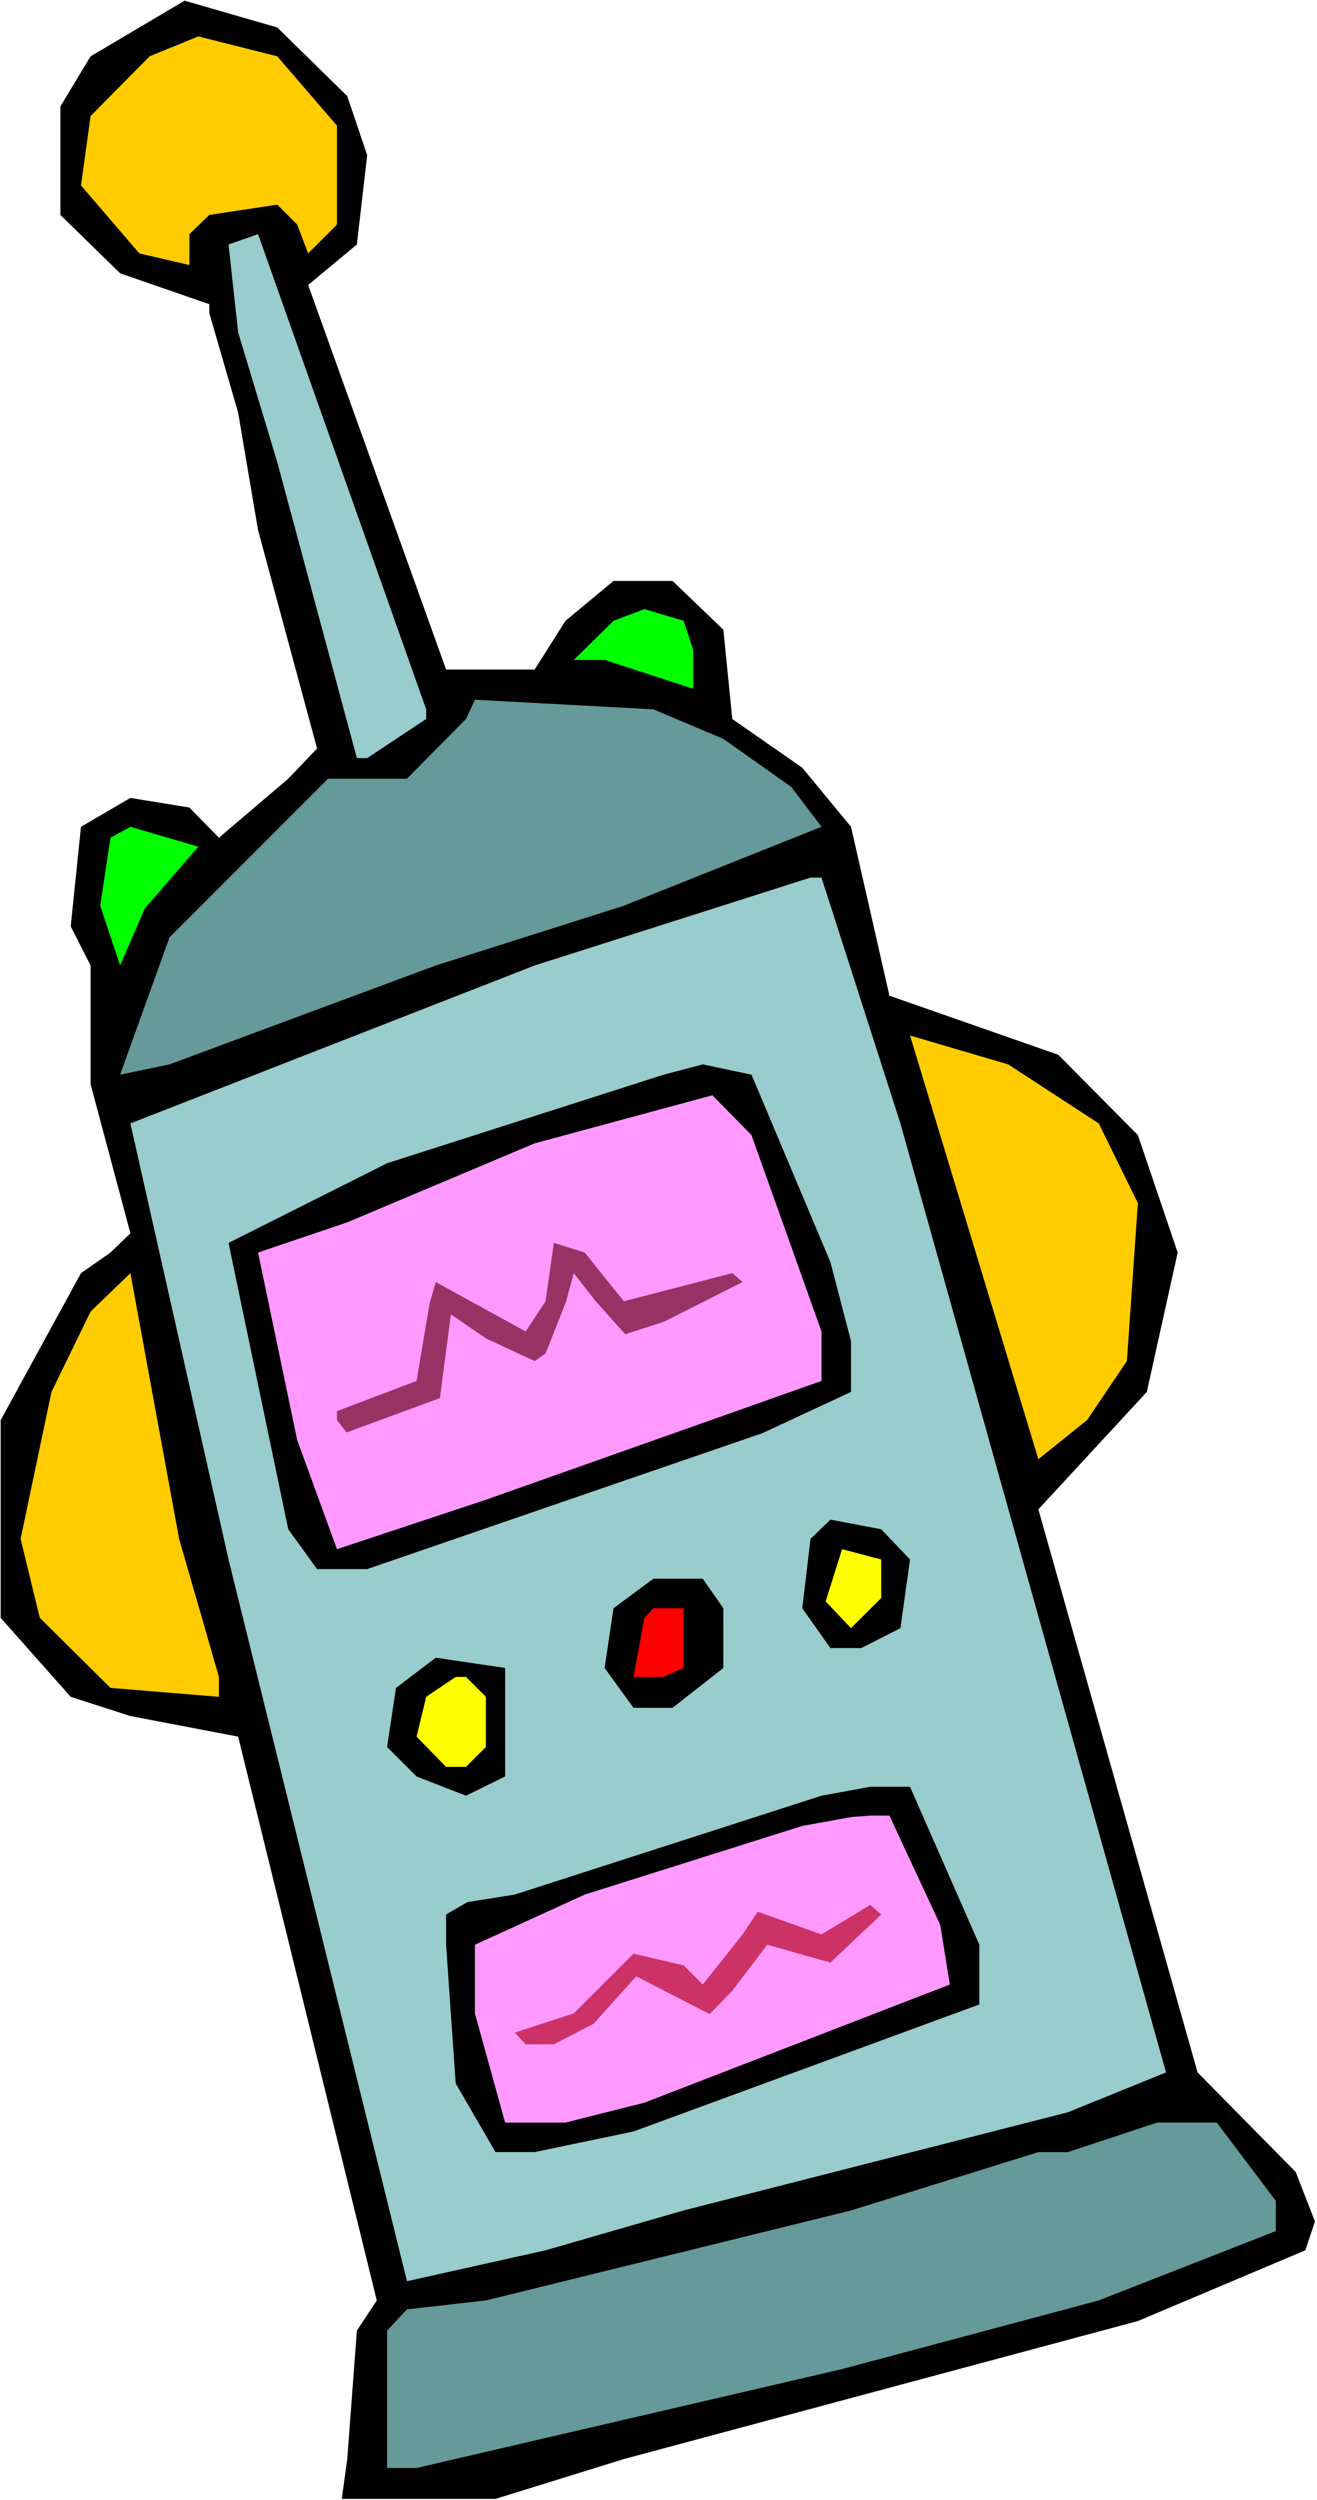 <?xml version="1.0" encoding="UTF-8" standalone="no"?>
<svg
   version="1.0"
   width="82.026mm"
   height="155.668mm"
   id="svg23"
   sodipodi:docname="Gadget 21.wmf"
   xmlns:inkscape="http://www.inkscape.org/namespaces/inkscape"
   xmlns:sodipodi="http://sodipodi.sourceforge.net/DTD/sodipodi-0.dtd"
   xmlns="http://www.w3.org/2000/svg"
   xmlns:svg="http://www.w3.org/2000/svg">
  <rect width="100%" height="100%" fill="#333333" stroke="none"/>
  <sodipodi:namedview
     id="namedview23"
     pagecolor="#ffffff"
     bordercolor="#000000"
     borderopacity="0.25"
     inkscape:showpageshadow="2"
     inkscape:pageopacity="0.0"
     inkscape:pagecheckerboard="0"
     inkscape:deskcolor="#d1d1d1"
     inkscape:document-units="mm" />
  <defs
     id="defs1">
    <pattern
       id="WMFhbasepattern"
       patternUnits="userSpaceOnUse"
       width="6"
       height="6"
       x="0"
       y="0" />
  </defs>
  <path
     style="fill:#ffffff;fill-opacity:1;fill-rule:evenodd;stroke:none"
     d="M 0,588.353 H 310.02 V 0 H 0 Z"
     id="path1" />
  <path
     style="fill:#000000;fill-opacity:1;fill-rule:evenodd;stroke:none"
     d="m 81.746,22.623 4.685,13.897 -2.423,21.007 -11.47,9.534 32.472,90.491 h 20.84 l 7.27,-11.473 11.309,-9.372 h 13.894 l 11.955,11.473 2.1,21.007 16.478,11.473 11.47,13.897 9.047,39.751 39.742,13.897 18.74,18.906 9.37,27.632 -7.27,32.803 -25.525,27.632 37.48,132.505 23.102,23.431 4.523,11.635 -2.262,6.787 -39.419,16.644 -121.003,32.48 -30.21,9.372 H 80.453 l 1.292,-9.372 2.262,-30.218 4.685,-7.11 L 56.059,408.664 30.695,403.816 16.64,399.292 0.162,380.709 v -46.538 l 18.902,-34.581 6.947,-4.848 4.685,-4.525 -9.37,-35.065 v -27.955 l -4.685,-9.211 2.423,-23.431 11.632,-6.787 13.894,2.262 6.947,7.11 16.317,-13.897 6.785,-7.11 L 60.744,124.748 56.059,97.116 49.274,73.686 V 71.585 L 28.272,64.313 14.217,50.578 V 25.047 L 21.325,13.25 43.458,0.162 65.267,6.464 Z"
     id="path2" />
  <path
     style="fill:#ffcc00;fill-opacity:1;fill-rule:evenodd;stroke:none"
     d="m 79.322,29.571 v 23.269 l -6.785,6.787 -2.585,-6.787 -4.685,-4.686 -15.994,2.424 -4.685,4.525 v 7.272 L 32.795,59.627 19.063,43.63 21.325,27.309 35.219,13.25 46.689,8.564 65.267,13.25 Z"
     id="path3" />
  <path
     style="fill:#99cccc;fill-opacity:1;fill-rule:evenodd;stroke:none"
     d="m 100.324,169.186 -13.894,9.211 H 84.007 L 65.267,108.751 56.059,78.21 53.797,57.526 60.744,55.103 100.324,166.924 Z"
     id="path4" />
  <path
     style="fill:#00ff00;fill-opacity:1;fill-rule:evenodd;stroke:none"
     d="m 163.168,152.865 v 9.211 l -20.84,-6.787 h -7.27 l 9.37,-9.211 7.27,-2.747 9.209,2.747 z"
     id="path5" />
  <path
     style="fill:#669999;fill-opacity:1;fill-rule:evenodd;stroke:none"
     d="m 170.277,173.872 15.994,11.311 7.108,9.372 -46.527,18.583 -44.265,14.058 -62.682,23.269 -11.632,2.424 11.632,-32.318 37.319,-37.328 h 18.579 l 13.894,-14.058 2.1,-4.525 42.004,2.262 z"
     id="path6" />
  <path
     style="fill:#00ff00;fill-opacity:1;fill-rule:evenodd;stroke:none"
     d="m 34.088,213.785 -5.816,13.412 -4.685,-14.058 2.423,-15.998 4.685,-2.585 15.994,4.686 z"
     id="path7" />
  <path
     style="fill:#99cccc;fill-opacity:1;fill-rule:evenodd;stroke:none"
     d="m 211.957,264.363 62.521,223.319 -23.102,9.372 -90.47,23.108 -32.472,9.372 -32.634,7.272 L 53.797,366.973 30.695,264.363 l 95.155,-37.166 64.944,-20.684 h 2.585 z"
     id="path8" />
  <path
     style="fill:#ffcc00;fill-opacity:1;fill-rule:evenodd;stroke:none"
     d="m 258.646,264.363 9.209,18.745 -2.585,37.166 -9.37,13.897 -11.47,9.211 -30.21,-99.702 23.102,6.787 z"
     id="path9" />
  <path
     style="fill:#000000;fill-opacity:1;fill-rule:evenodd;stroke:none"
     d="m 195.479,297.004 4.847,18.583 v 11.958 l -20.84,9.695 -93.054,31.995 H 74.637 l -6.785,-9.372 -14.055,-67.383 37.319,-18.745 65.106,-20.845 9.209,-2.424 11.47,2.424 z"
     id="path10" />
  <path
     style="fill:#ff99ff;fill-opacity:1;fill-rule:evenodd;stroke:none"
     d="m 193.379,313.325 v 11.635 l -78.999,27.955 -35.057,11.635 -9.37,-25.693 -9.209,-44.114 21.002,-7.11 44.104,-18.583 41.842,-11.311 9.209,9.372 z"
     id="path11" />
  <path
     style="fill:#993265;fill-opacity:1;fill-rule:evenodd;stroke:none"
     d="m 146.851,306.215 25.525,-6.625 2.423,2.101 -18.579,9.372 -9.047,2.909 -6.947,-7.756 -5.17,-6.625 -1.777,6.625 -4.847,12.281 -2.585,1.778 -11.47,-5.333 -8.239,-5.656 -2.585,19.714 -21.971,8.08 -2.262,-2.909 v -2.101 l 18.74,-7.11 3.07,-18.26 1.454,-5.009 21.163,11.635 4.685,-7.11 1.939,-13.735 7.27,2.262 z"
     id="path12" />
  <path
     style="fill:#ffcc00;fill-opacity:1;fill-rule:evenodd;stroke:none"
     d="m 51.535,394.606 v 4.686 L 26.01,397.191 9.37,380.709 4.847,362.126 l 7.27,-34.581 9.209,-18.906 9.37,-9.049 11.47,62.536 z"
     id="path13" />
  <path
     style="fill:#000000;fill-opacity:1;fill-rule:evenodd;stroke:none"
     d="m 214.219,366.973 -2.262,16.159 -9.209,4.686 h -7.27 l -6.624,-9.372 1.939,-16.321 4.685,-4.525 11.955,2.262 z"
     id="path14" />
  <path
     style="fill:#ffff00;fill-opacity:1;fill-rule:evenodd;stroke:none"
     d="m 207.434,376.023 -7.108,7.11 -5.977,-6.302 3.877,-12.281 9.209,2.424 z"
     id="path15" />
  <path
     style="fill:#000000;fill-opacity:1;fill-rule:evenodd;stroke:none"
     d="m 170.277,378.446 v 14.058 l -11.955,9.372 h -9.209 l -6.785,-9.372 2.1,-14.058 9.37,-6.948 h 11.632 z"
     id="path16" />
  <path
     style="fill:#ff0000;fill-opacity:1;fill-rule:evenodd;stroke:none"
     d="m 160.907,392.505 -4.685,2.101 h -7.108 l 2.585,-13.897 2.1,-2.262 h 7.108 z"
     id="path17" />
  <path
     style="fill:#000000;fill-opacity:1;fill-rule:evenodd;stroke:none"
     d="m 118.903,418.036 -9.209,4.525 -11.632,-4.525 -6.947,-6.948 2.1,-13.897 9.37,-7.11 16.317,2.424 z"
     id="path18" />
  <path
     style="fill:#ffff00;fill-opacity:1;fill-rule:evenodd;stroke:none"
     d="m 114.379,399.292 v 11.796 l -4.685,4.686 h -4.685 l -6.947,-7.11 2.262,-9.372 6.947,-4.686 h 2.423 z"
     id="path19" />
  <path
     style="fill:#000000;fill-opacity:1;fill-rule:evenodd;stroke:none"
     d="m 230.536,457.626 v 14.058 l -81.423,29.894 -23.264,4.848 h -9.209 l -9.37,-16.159 -2.262,-32.641 v -7.11 l 5.008,-2.909 11.147,-1.778 72.214,-23.269 11.47,-2.101 h 9.37 z"
     id="path20" />
  <path
     style="fill:#ff99ff;fill-opacity:1;fill-rule:evenodd;stroke:none"
     d="m 221.327,452.94 2.262,14.058 -71.891,27.794 -18.579,4.686 h -14.217 l -7.108,-25.693 v -16.159 l 25.848,-11.796 51.212,-16.159 11.632,-2.101 4.362,-0.323 h 4.523 z"
     id="path21" />
  <path
     style="fill:#cc3265;fill-opacity:1;fill-rule:evenodd;stroke:none"
     d="m 195.479,461.827 -14.863,-4.201 -8.239,10.827 -5.331,5.494 -17.286,-8.888 -10.016,11.15 -9.37,4.848 h -6.624 l -2.585,-2.747 13.894,-4.525 14.055,-14.058 11.793,2.747 4.523,4.525 9.37,-11.796 3.554,-5.333 15.024,5.333 11.47,-6.948 2.585,2.262 z"
     id="path22" />
  <path
     style="fill:#669999;fill-opacity:1;fill-rule:evenodd;stroke:none"
     d="m 300.327,517.9 v 7.11 l -41.681,16.321 -60.421,16.159 -100.163,23.269 h -6.947 v -32.318 l 4.685,-5.009 18.579,-2.101 85.946,-21.168 44.104,-13.735 h 6.947 l 21.002,-6.948 h 14.055 z"
     id="path23" />
</svg>
